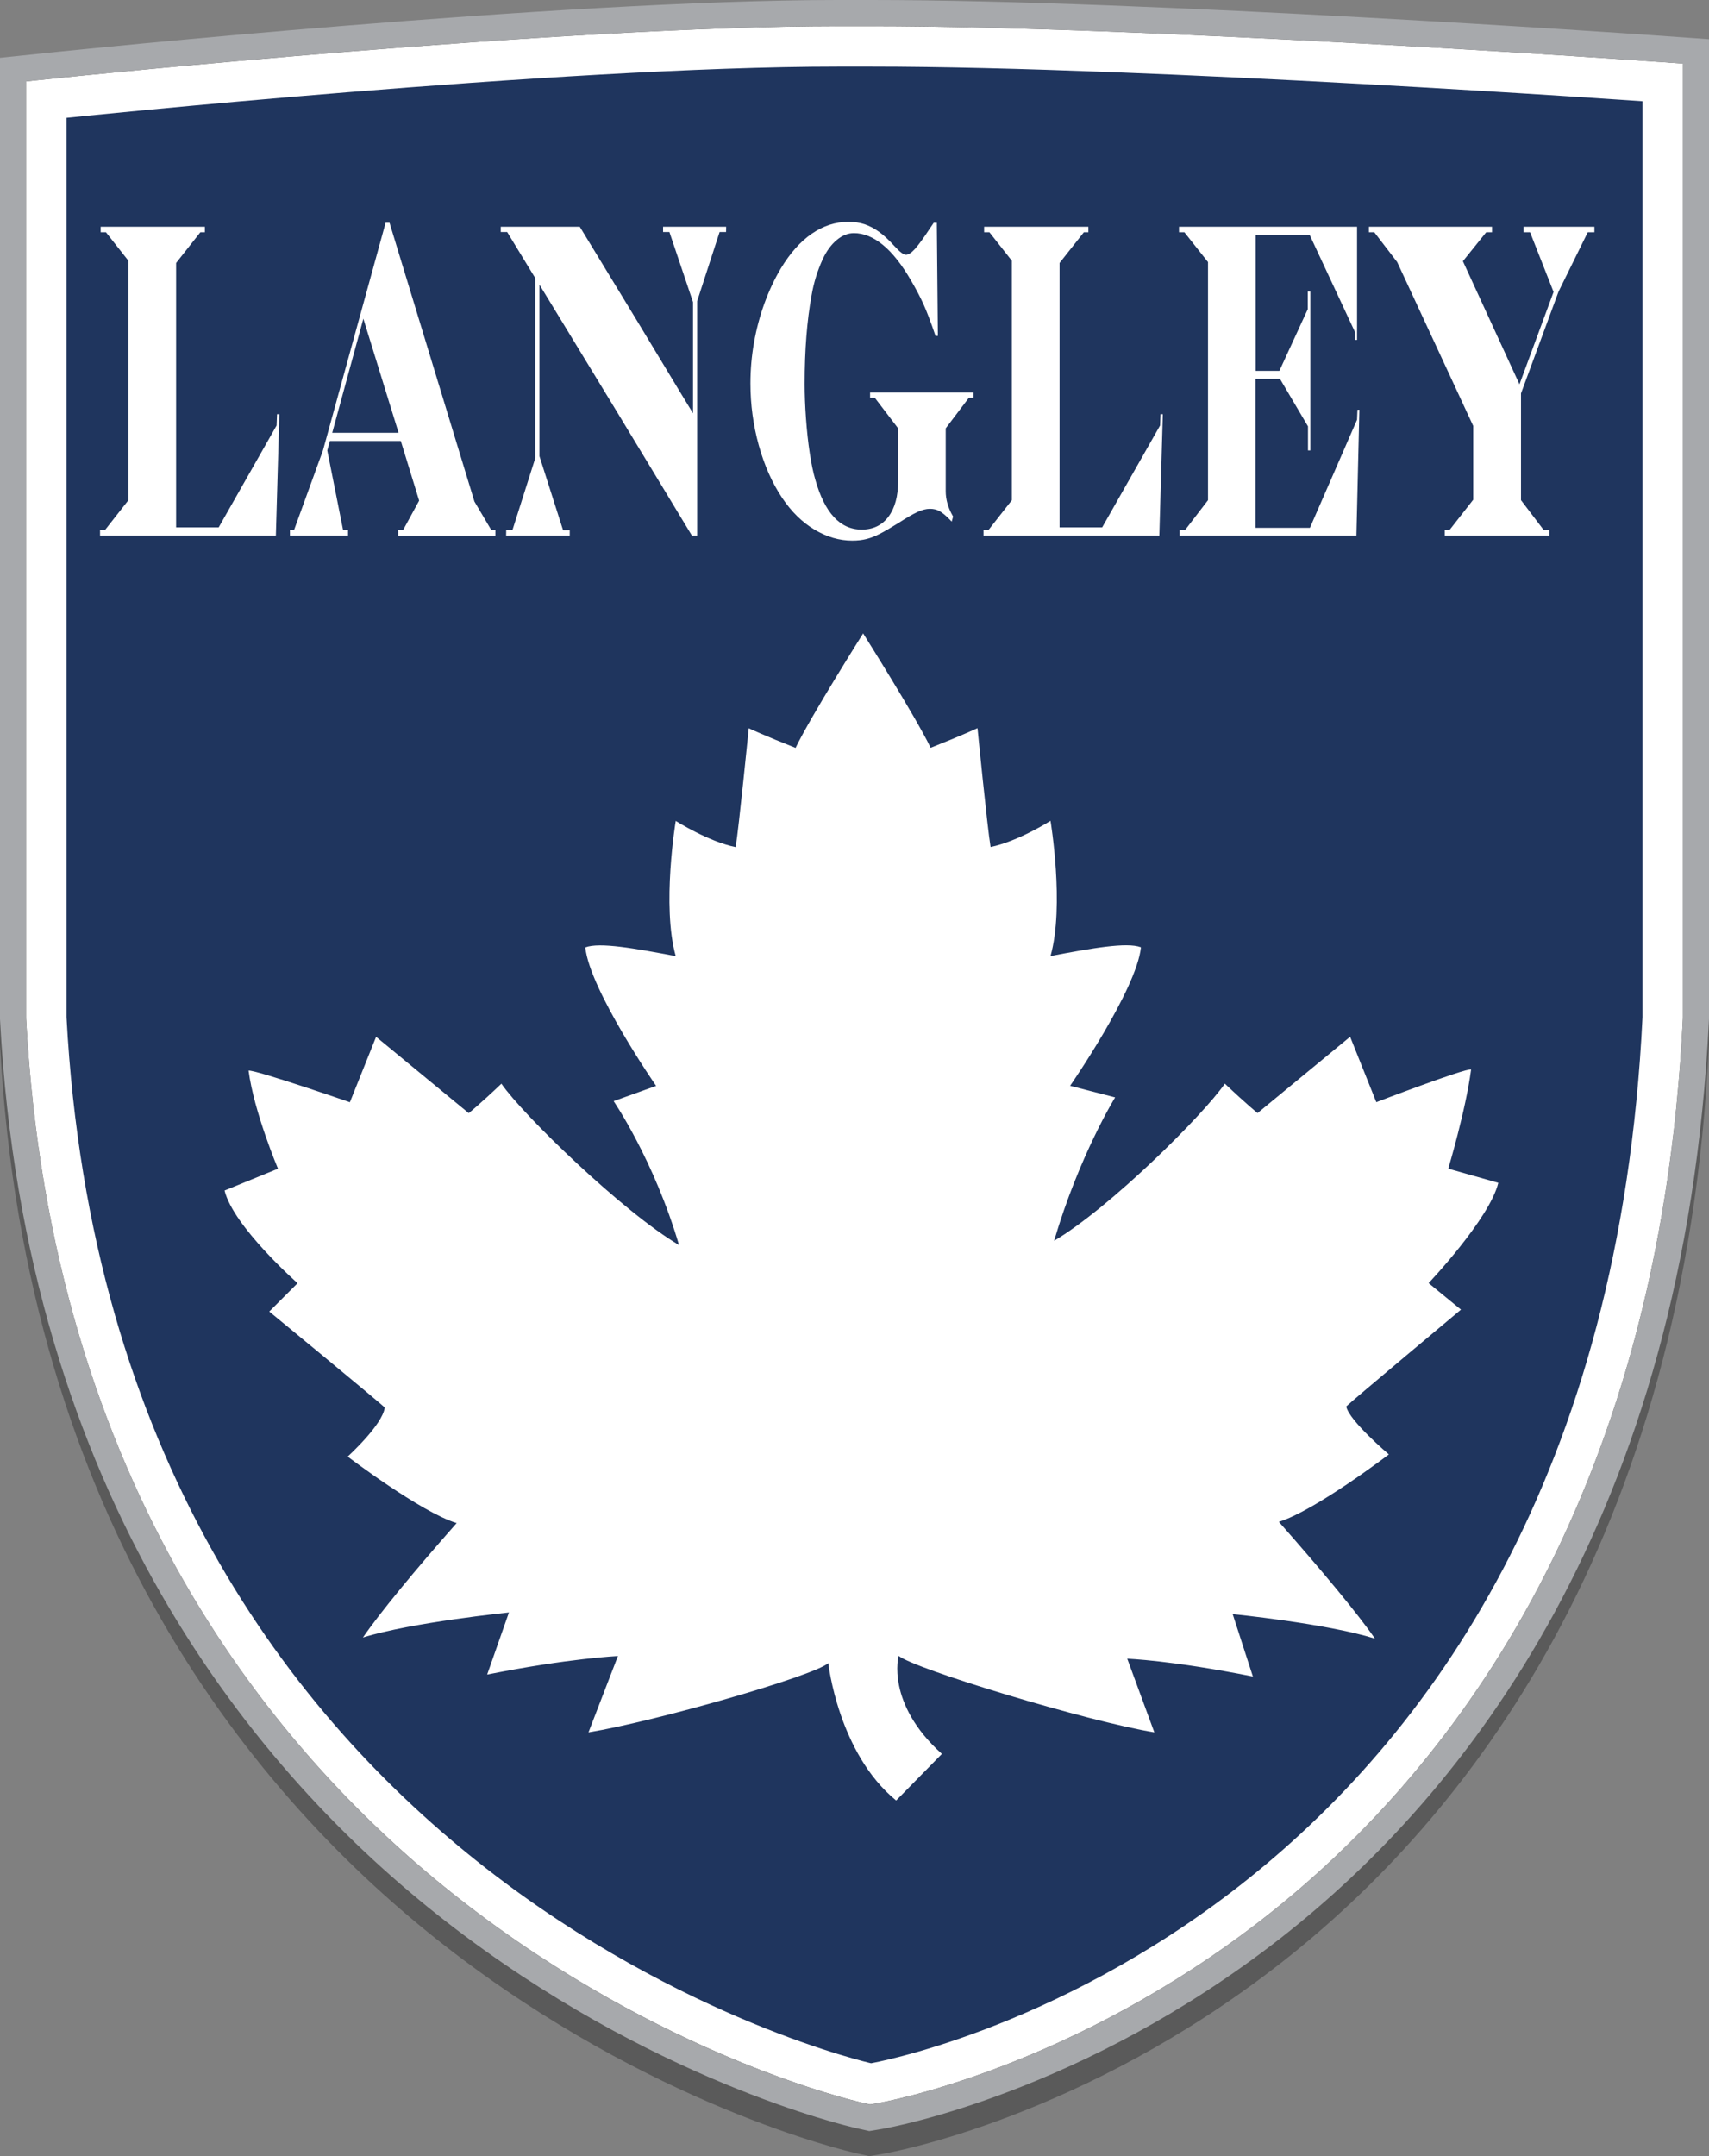 <?xml version="1.0" encoding="utf-8"?>
<!-- Generator: Adobe Illustrator 16.0.0, SVG Export Plug-In . SVG Version: 6.00 Build 0)  -->
<!DOCTYPE svg PUBLIC "-//W3C//DTD SVG 1.1//EN" "http://www.w3.org/Graphics/SVG/1.1/DTD/svg11.dtd">
<svg version="1.1" id="Layer_1" xmlns="http://www.w3.org/2000/svg" xmlns:xlink="http://www.w3.org/1999/xlink" x="0px" y="0px"
	 width="98.142px" height="123.747px" viewBox="37.887 1.61 98.142 123.747" enable-background="new 37.887 1.61 98.142 123.747"
	 xml:space="preserve">
<rect x="37.887" y="1.61" width="98.142" height="123.747" fill="#808080" stroke="none"/>
<g id="Layer_3_copy">
	<g>
		<g opacity="0.3">
			<path fill="none" stroke="#000000" stroke-width="3" d="M134.529,6.698v2.163V61.43v0.056l-0.003,0.057
				c-1.364,28.162-13.806,43.571-23.998,51.539c-11.088,8.665-21.774,10.591-22.224,10.67l-0.455,0.076l-0.449-0.1
				c-0.465-0.105-11.518-2.662-23.01-11.606c-10.613-8.259-23.565-23.737-25-50.568l-0.003-0.061V61.43V9.813V7.721l2.081-0.216
				c0.284-0.029,28.61-2.955,44.54-2.955h1.901c15.892,0,44.18,1.976,44.464,1.996L134.529,6.698z"/>
			<path d="M134.529,6.698v2.163V61.43v0.056l-0.003,0.057c-1.364,28.162-13.806,43.571-23.998,51.539
				c-11.088,8.665-21.774,10.591-22.224,10.67l-0.455,0.076l-0.449-0.1c-0.465-0.105-11.518-2.662-23.01-11.606
				c-10.613-8.259-23.565-23.737-25-50.568l-0.003-0.061V61.43V9.813V7.721l2.081-0.216c0.284-0.029,28.61-2.955,44.54-2.955h1.901
				c15.892,0,44.18,1.976,44.464,1.996L134.529,6.698z"/>
		</g>
		<g>
			<path fill="none" stroke="#A7A9AC" stroke-width="3" d="M134.529,5.258v2.163V59.99v0.056l-0.003,0.057
				c-1.364,28.163-13.806,43.571-23.998,51.54c-11.088,8.664-21.774,10.59-22.224,10.67l-0.455,0.076l-0.449-0.101
				c-0.465-0.104-11.518-2.662-23.01-11.606c-10.613-8.259-23.565-23.736-25-50.568l-0.003-0.061V59.99V8.374V6.281l2.081-0.216
				c0.284-0.029,28.61-2.955,44.54-2.955h1.901c15.892,0,44.18,1.976,44.464,1.996L134.529,5.258z"/>
			<path d="M134.529,5.258v2.163V59.99v0.056l-0.003,0.057c-1.364,28.163-13.806,43.571-23.998,51.54
				c-11.088,8.664-21.774,10.59-22.224,10.67l-0.455,0.076l-0.449-0.101c-0.465-0.104-11.518-2.662-23.01-11.606
				c-10.613-8.259-23.565-23.736-25-50.568l-0.003-0.061V59.99V8.374V6.281l2.081-0.216c0.284-0.029,28.61-2.955,44.54-2.955h1.901
				c15.892,0,44.18,1.976,44.464,1.996L134.529,5.258z"/>
		</g>
	</g>
	<g>
		<path fill="#1F355E" d="M87.654,121.154c-0.442-0.1-44.403-10.563-47.105-61.103L40.548,7.327l1.041-0.107
			c0.283-0.03,28.548-2.95,44.419-2.95h1.901c15.852,0,44.098,1.974,44.382,1.994l1.079,0.076v53.65
			c-2.58,53.189-44.837,61.102-45.264,61.175l-0.226,0.039L87.654,121.154z"/>
		<path fill="#FFFFFF" d="M87.909,5.432c15.991,0,44.301,1.99,44.301,1.99V59.99c-2.564,52.818-44.301,60.033-44.301,60.033
			s-43.515-9.787-46.202-60.033V8.374c0,0,28.308-2.942,44.3-2.942H87.909z M87.909,3.111h-1.901c-15.93,0-44.256,2.925-44.54,2.955
			l-2.081,0.216v2.092V59.99v0.063l0.003,0.061c1.434,26.831,14.387,42.309,25,50.567c11.493,8.944,22.545,11.502,23.01,11.606
			l0.449,0.101l0.455-0.076c0.45-0.08,11.136-2.006,22.224-10.67c10.192-7.969,22.634-23.377,23.998-51.54l0.003-0.057V59.99V7.421
			V5.258l-2.156-0.151C132.089,5.086,103.801,3.111,87.909,3.111"/>
		<path fill="#FFFFFF" d="M87.454,37.962c0,0-3.004,4.755-3.88,6.57c-1.751-0.688-2.69-1.126-2.69-1.126s-0.564,5.694-0.751,6.821
			c-1.563-0.313-3.441-1.502-3.441-1.502s-0.814,4.88,0,7.759c-2.315-0.438-4.38-0.813-5.193-0.5c0.25,2.44,4.067,7.948,4.067,7.948
			l-2.44,0.875c0,0,2.315,3.378,3.754,8.259c-3.19-1.877-8.948-7.446-10.199-9.26c-1.251,1.189-1.877,1.689-1.877,1.689l-5.319-4.38
			L57.98,64.87c0,0-5.444-1.878-5.819-1.815c0.312,2.377,1.689,5.63,1.689,5.63l-3.067,1.252c0.5,2.065,4.192,5.318,4.192,5.318
			l-1.626,1.627c0,0,6.319,5.194,6.632,5.51c-0.125,0.998-2.128,2.813-2.128,2.813s4.193,3.191,6.258,3.818
			c-2.379,2.688-4.443,5.193-5.382,6.567c2.816-0.874,8.386-1.438,8.386-1.438l-1.252,3.565c4.694-0.938,7.509-1.063,7.509-1.063
			l-1.69,4.38c3.817-0.624,12.897-3.222,13.773-3.972c0,0,0.563,5.16,3.895,7.883l2.627-2.674c-3.238-2.91-2.486-5.631-2.486-5.631
			c0.876,0.75,10.867,3.77,14.686,4.394l-1.555-4.226c0,0,2.524,0.084,7.214,1.021l-1.16-3.581c0,0,5.354,0.53,8.168,1.405
			c-0.938-1.375-3.139-4.014-5.517-6.703c2.065-0.627,6.318-3.868,6.318-3.868s-2.287-1.935-2.449-2.752
			c0.311-0.313,6.59-5.558,6.59-5.558l-1.859-1.521c0,0,3.502-3.69,4.003-5.756l-2.875-0.813c0,0,0.999-3.315,1.313-5.694
			c-0.376-0.063-5.444,1.878-5.444,1.878l-1.504-3.755l-5.316,4.38c0,0-0.626-0.5-1.878-1.689c-1.251,1.813-6.615,7.14-9.805,9.019
			c1.438-4.881,3.504-8.229,3.504-8.229l-2.585-0.666c0,0,3.817-5.507,4.068-7.948c-0.813-0.313-2.879,0.063-5.193,0.5
			c0.813-2.878,0-7.759,0-7.759s-1.878,1.189-3.443,1.502c-0.188-1.127-0.75-6.821-0.75-6.821s-0.939,0.438-2.691,1.126
			C90.457,42.718,87.454,37.962,87.454,37.962"/>
		<polygon fill="#FFFFFF" points="43.668,14.622 49.652,14.622 49.652,14.939 49.393,14.939 48,16.703 48,31.877 50.446,31.877 
			53.771,26.028 53.796,25.381 53.929,25.381 53.729,32.346 43.632,32.346 43.632,32.029 43.917,32.029 45.262,30.316 
			45.262,16.576 43.971,14.939 43.668,14.939 		"/>
		<path fill="#FFFFFF" d="M60.031,14.394h0.225l4.875,15.999L66.1,32.03h0.236v0.317h-5.584V32.03h0.284l0.921-1.687l-1.054-3.426
			h-4.07l-0.152,0.545l0.908,4.567h0.285v0.317h-3.337v-0.317h0.236l1.66-4.567L60.031,14.394z M58.753,19.9l-1.787,6.548h3.81
			L58.753,19.9z"/>
		<polygon fill="#FFFFFF" points="66.644,14.622 71.181,14.622 71.955,15.891 74.427,19.951 76.904,24.049 77.685,25.33 
			77.685,18.949 76.329,14.926 75.966,14.926 75.966,14.622 79.587,14.622 79.582,14.926 79.211,14.926 77.921,18.897 
			77.921,32.346 77.619,32.346 76.559,30.596 73.245,25.127 69.927,19.685 68.866,17.946 68.866,27.792 70.223,32.042 
			70.604,32.042 70.604,32.346 66.952,32.346 66.958,32.029 67.316,32.029 68.63,27.893 68.63,17.578 67.012,14.926 66.644,14.926 
					"/>
		<path fill="#FFFFFF" d="M92.541,31.547l-0.061-0.063l-0.073-0.076c-0.219-0.221-0.407-0.375-0.564-0.463
			c-0.157-0.089-0.343-0.133-0.558-0.133c-0.214,0-0.455,0.063-0.726,0.189c-0.271,0.127-0.615,0.327-1.03,0.597
			c-0.448,0.279-0.811,0.49-1.087,0.634s-0.538,0.248-0.785,0.311c-0.245,0.063-0.521,0.095-0.823,0.095
			c-0.748,0-1.473-0.212-2.178-0.635c-0.705-0.423-1.322-1.027-1.85-1.814c-0.578-0.863-1.025-1.871-1.346-3.025
			c-0.318-1.155-0.478-2.336-0.478-3.546c0-0.794,0.068-1.58,0.206-2.354s0.337-1.521,0.597-2.24c0.26-0.719,0.574-1.387,0.94-2.004
			c0.53-0.88,1.124-1.546,1.782-1.999c0.659-0.452,1.358-0.679,2.102-0.679c0.344,0,0.655,0.046,0.934,0.139
			c0.278,0.094,0.552,0.237,0.823,0.432c0.271,0.195,0.558,0.461,0.866,0.799c0.315,0.348,0.54,0.521,0.679,0.521
			c0.141,0,0.314-0.112,0.518-0.336c0.203-0.224,0.49-0.615,0.856-1.173l0.225-0.33h0.176l0.06,6.496h-0.134
			c-0.262-0.77-0.49-1.37-0.684-1.802c-0.194-0.431-0.438-0.896-0.733-1.396c-0.524-0.905-1.062-1.582-1.611-2.031
			c-0.55-0.448-1.102-0.672-1.659-0.672c-0.339,0-0.668,0.131-0.984,0.393c-0.317,0.263-0.584,0.626-0.803,1.092
			c-0.311,0.677-0.526,1.379-0.648,2.106c-0.261,1.43-0.394,3.117-0.394,5.063c0,0.609,0.025,1.271,0.076,1.985
			c0.052,0.715,0.123,1.381,0.218,1.999c0.095,0.618,0.2,1.116,0.313,1.497c0.54,1.921,1.429,2.88,2.665,2.88
			c0.658,0,1.172-0.247,1.542-0.742c0.369-0.496,0.554-1.173,0.554-2.037v-3.032l-1.338-1.751h-0.273v-0.304h5.941v0.304h-0.271
			l-1.327,1.751v3.603c0,0.491,0.141,0.977,0.424,1.459L92.541,31.547z"/>
		<polygon fill="#FFFFFF" points="94.402,14.622 100.389,14.622 100.389,14.939 100.129,14.939 98.734,16.703 98.734,31.877 
			101.181,31.877 104.507,26.028 104.531,25.381 104.664,25.381 104.464,32.346 94.367,32.346 94.367,32.029 94.651,32.029 
			95.996,30.316 95.996,16.576 94.706,14.939 94.402,14.939 		"/>
		<polygon fill="#FFFFFF" points="105.594,14.622 115.818,14.622 115.818,21.118 115.691,21.118 115.691,20.649 113.097,15.092 
			109.997,15.092 109.997,22.894 111.358,22.894 112.988,19.354 112.988,18.34 113.134,18.34 113.134,27.462 113,27.462 113,26.079 
			111.39,23.351 109.985,23.351 109.985,31.902 113.112,31.902 115.818,25.698 115.842,25.127 115.952,25.127 115.781,32.346 
			105.63,32.346 105.63,32.029 105.943,32.029 107.259,30.316 107.259,16.652 105.902,14.939 105.594,14.939 		"/>
		<polygon fill="#FFFFFF" points="116.499,14.622 123.569,14.622 123.569,14.939 123.235,14.939 121.896,16.601 125.145,23.667 
			127.104,18.365 125.754,14.939 125.38,14.939 125.38,14.622 129.449,14.622 129.449,14.939 129.067,14.939 127.391,18.34 
			125.233,24.188 125.233,30.316 126.536,32.029 126.857,32.029 126.857,32.346 120.855,32.346 120.855,32.029 121.128,32.029 
			122.489,30.291 122.489,26.053 118.123,16.652 116.808,14.939 116.499,14.939 		"/>
	</g>
</g>
</svg>
